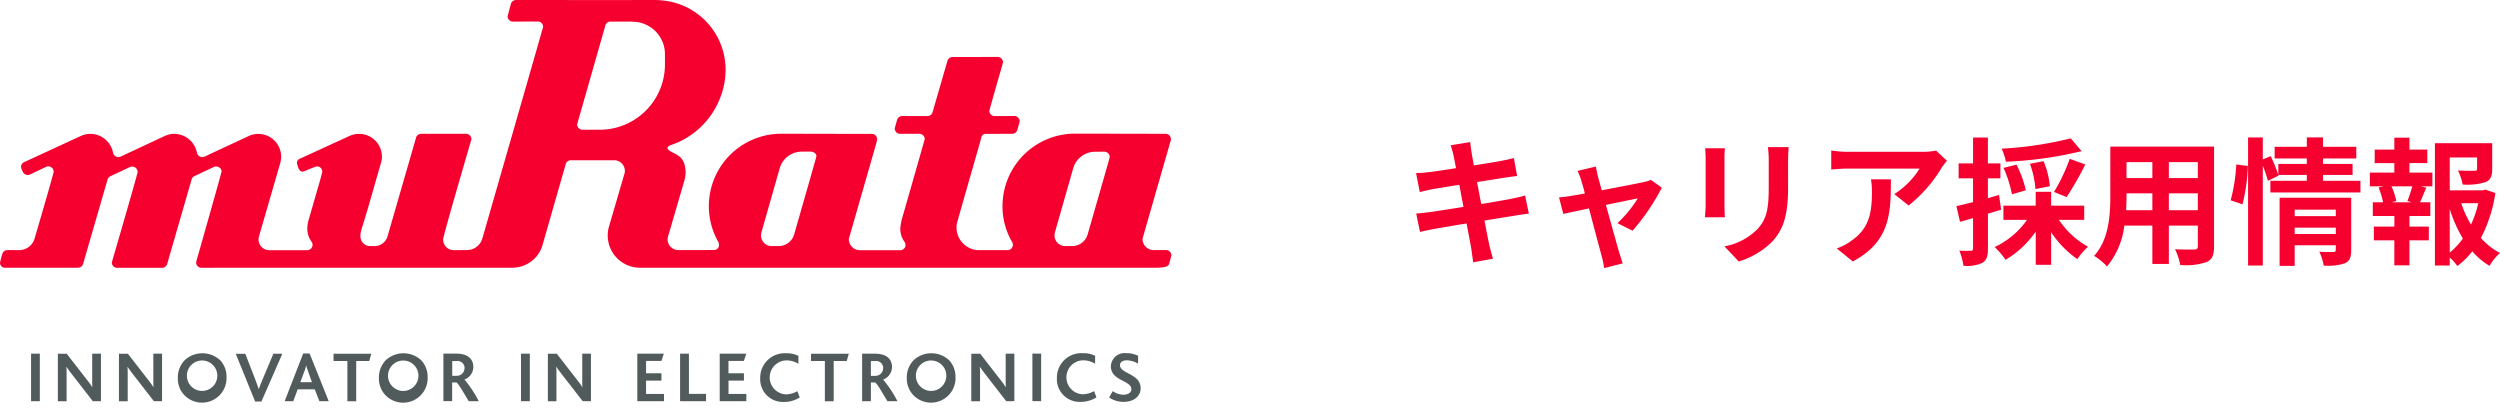 <svg xmlns="http://www.w3.org/2000/svg" width="254.72" height="42" viewBox="0 0 254.72 42">
  <g id="グループ_28405" data-name="グループ 28405" transform="translate(-37 -35)">
    <g id="グループ_27074" data-name="グループ 27074">
      <g id="グループ_25630" data-name="グループ 25630" transform="translate(-32 -35)">
        <g id="長方形_24462" data-name="長方形 24462" transform="translate(69 70)" fill="#fff" stroke="#fff" stroke-width="1" opacity="0">
          <rect width="120" height="42" stroke="none"/>
          <rect x="0.5" y="0.5" width="119" height="41" fill="none"/>
        </g>
        <g id="logo" transform="translate(69 70)">
          <path id="パス_8" data-name="パス 8" d="M150.8,45.811a.532.532,0,0,0,.043-.215.548.548,0,0,0-.55-.543l-.459,0-8.751-.016a7.389,7.389,0,0,0-7.4,7.374,7.182,7.182,0,0,0,.977,3.665.559.559,0,0,1,.082.283.547.547,0,0,1-.549.547h-3.075a2.324,2.324,0,0,1-2.122-2.311,2.529,2.529,0,0,1,.033-.392c.771-2.729,2.276-7.968,2.276-7.968l.217-.775a.45.45,0,0,1,.461-.4l2.684-.006a.554.554,0,0,0,.508-.331s.259-.876.259-.939a.547.547,0,0,0-.549-.543l-1.993.007a.546.546,0,0,1-.549-.547c0-.071,1.232-4.349,1.232-4.349s.154-.512.154-.587a.544.544,0,0,0-.547-.543l-4.583.01a.555.555,0,0,0-.519.362h0l-1.518,5.244a.544.544,0,0,1-.533.411l-2.561-.007a.546.546,0,0,0-.524.388s-.241.854-.241.877a.545.545,0,0,0,.549.547l1.963,0a.54.54,0,0,1,.543.54c0,.035-1.492,5.24-2.331,8.167a7.35,7.35,0,0,0-.155.867,2.255,2.255,0,0,0,.431,1.44.532.532,0,0,1,.1.314.54.54,0,0,1-.484.534h-4.145a1.142,1.142,0,0,1-1.151-1.091.953.953,0,0,1,.061-.265l1.476-5.142,1.223-4.259s.13-.485.13-.553a.546.546,0,0,0-.546-.543l-.778,0-8.426-.017a7.38,7.38,0,0,0-6.416,11.061,1.409,1.409,0,0,1,.051.252.506.506,0,0,1-.512.536l-3.626.008a1.1,1.1,0,0,1-1.1-1.094,1.011,1.011,0,0,1,.038-.276l.048-.194h.015l1.568-5.386a3.275,3.275,0,0,0,.165-.914c0-2.024-1.372-1.861-1.778-2.4,0,0-.279-.243.321-.452a8.145,8.145,0,0,0,4.883-4.564,7.809,7.809,0,0,0,.649-3.111,7.091,7.091,0,0,0-6.494-7.051,7.323,7.323,0,0,0-.759-.04H95.964v.01l-10.127-.01H84.121a.551.551,0,0,0-.54.447l-.324,1.21a.547.547,0,0,0,.55.543l2.523-.008a.546.546,0,0,1,.548.54c0,.028-1.564,5.474-3.117,10.877h0L80.692,55.7A1.641,1.641,0,0,1,79.108,56.9l-1.318.008a1.073,1.073,0,0,1-1.1-1.094c.031-.5,2.883-10.175,2.883-10.216a.548.548,0,0,0-.549-.543H74.455a.545.545,0,0,0-.54.452L71,55.585a1.374,1.374,0,0,1-1.232.908l-.6,0a1,1,0,0,1-.9-1.1,1.545,1.545,0,0,1,.027-.29l.059-.249.637-2.091L70.4,47.868a2.263,2.263,0,0,0,.053-.485,2.329,2.329,0,0,0-3.338-2.094l-5.013,2.3a.435.435,0,0,0-.3.485,3.035,3.035,0,0,0,.2.6c.1.136.272.283.446.229.286-.1,1.156-.5,1.378-.529a.532.532,0,0,1,.549.549c0,.058-.215.84-.215.84L62.93,54.025a3.993,3.993,0,0,0-.077.586,2.261,2.261,0,0,0,.433,1.44.53.53,0,0,1,.1.313.546.546,0,0,1-.547.547H58.979a1.094,1.094,0,0,1-1.057-1.383l2.147-7.408a2.656,2.656,0,0,0,.119-.73,2.326,2.326,0,0,0-2.331-2.323,2.285,2.285,0,0,0-1,.225l-3.744,1.744-.7.329a.69.69,0,0,1-.265.065.563.563,0,0,1-.543-.452,2.373,2.373,0,0,0-2.3-1.917,2.31,2.31,0,0,0-1,.226l-3.989,1.865-.446.209a.7.7,0,0,1-.266.065.55.55,0,0,1-.542-.437,2.373,2.373,0,0,0-2.3-1.93,2.264,2.264,0,0,0-1.006.229l-.026.007-5.722,2.642a.523.523,0,0,0-.324.5,1.769,1.769,0,0,0,.185.5.551.551,0,0,0,.5.313.575.575,0,0,0,.236-.054l1.616-.768a.539.539,0,0,1,.241-.056.551.551,0,0,1,.547.549c0,.175-1.938,6.785-1.938,6.785a1.643,1.643,0,0,1-1.585,1.2L32.3,56.9a.547.547,0,0,0-.524.388s-.2.686-.229.869a.5.5,0,0,0,.547.546H38.5l0,0h.977A.554.554,0,0,0,40,58.331h0l2.477-8.542a.586.586,0,0,1,.282-.4l1.306-.614.714-.334a.579.579,0,0,1,.232-.048.548.548,0,0,1,.55.543.441.441,0,0,1-.02.129c-.718,2.649-2.608,9.071-2.608,9.1a.548.548,0,0,0,.55.543H48.05a.545.545,0,0,0,.54-.452l2.5-8.644a.583.583,0,0,1,.221-.23l1.452-.684.563-.266a.586.586,0,0,1,.234-.048c.3,0,.6.249.546.543-.055.314-2.427,8.649-2.427,8.649s-.154.512-.154.588a.543.543,0,0,0,.547.542l2.769-.006H83.676A3.21,3.21,0,0,0,86.8,56.448l2.379-8.3a.548.548,0,0,1,.528-.4h4.4a1.094,1.094,0,0,1,1.1,1.091,1.142,1.142,0,0,1-.022.209L93.59,54.5a3.287,3.287,0,0,0,3.159,4.2H149.26c1.138,0,1.362-.189,1.411-.434,0,0,.217-.786.217-.821a.546.546,0,0,0-.547-.548l-1.249.007a1.144,1.144,0,0,1-1.146-1.09,1.109,1.109,0,0,1,.059-.267l1.777-6.187.885-3.079ZM99.29,36.924V37.9a6.649,6.649,0,0,1-6.711,6.739v-.007l-.512.007-1.178,0a.548.548,0,0,1-.547-.547l2.867-10.039a.545.545,0,0,1,.536-.434h2.218v.017h.006a3.3,3.3,0,0,1,3.321,3.288m15.418,10.493c-.045.167-.725,2.558-.725,2.558l-1.527,5.326a1.642,1.642,0,0,1-1.584,1.193l-.719,0a1.076,1.076,0,0,1-1.072-1.1,1.347,1.347,0,0,1,.023-.242l1.871-6.554a2.334,2.334,0,0,1,2.255-1.728h.932c.3,0,.629.253.548.543m29.9.007c0,.052-.553,1.968-.553,1.968l-1.708,5.945a1.641,1.641,0,0,1-1.572,1.159l-.718,0a1.077,1.077,0,0,1-1.074-1.1,1.314,1.314,0,0,1,.027-.258l1.864-6.53a2.328,2.328,0,0,1,2.253-1.723l.928-.006a.548.548,0,0,1,.549.547" transform="translate(-31.54 -31.421)" fill="#f5002f"/>
          <path id="パス_9" data-name="パス 9" d="M36.064,72.907h-.893v4.842h.893Zm6.227,4.842V72.907H41.4v2.7c0,.214,0,.493.015.706H41.4a6.462,6.462,0,0,0-.48-.677l-2.117-2.725H37.9v4.842h.893V74.9c0-.228-.007-.485-.022-.646h.015c.13.205.273.388.479.662l2.2,2.836Zm6.227,0V72.907h-.889v2.7c0,.214,0,.493.015.706h-.015a6.4,6.4,0,0,0-.479-.677l-2.117-2.725h-.908v4.842h.893V74.9c0-.228-.008-.485-.023-.646h.015c.13.205.274.388.479.662l2.2,2.836Zm6.571-2.417a2.49,2.49,0,0,0-.612-1.719,2.656,2.656,0,0,0-3.651-.045,2.528,2.528,0,0,0-.7,1.809,2.423,2.423,0,0,0,.761,1.851,2.5,2.5,0,0,0,4.2-1.9m-.951.015a1.55,1.55,0,1,1-.705-1.5,1.548,1.548,0,0,1,.705,1.5m6.638-2.432h-.915L58.7,75.67c-.134.308-.229.582-.317.84h-.015c-.088-.264-.2-.566-.309-.859L57,72.917h-.973L58,77.781h.642ZM65.5,77.749l-1.951-4.867H62.9l-1.891,4.867h.878l.45-1.212h1.734l.479,1.212Zm-1.71-1.938H62.606l.42-1.124A3.879,3.879,0,0,0,63.2,74.1h.008a4.928,4.928,0,0,0,.185.6Zm6.048-2.9H65.988v.742H67.4v4.1h.9v-4.1h1.328Zm5.737,2.424a2.49,2.49,0,0,0-.612-1.719,2.656,2.656,0,0,0-3.651-.045,2.528,2.528,0,0,0-.7,1.809,2.423,2.423,0,0,0,.767,1.852,2.5,2.5,0,0,0,4.2-1.9m-.951.015a1.55,1.55,0,1,1-.705-1.5,1.548,1.548,0,0,1,.705,1.5m6.158,2.4a11.627,11.627,0,0,0-1.452-2.2v-.007a1.389,1.389,0,0,0,.9-1.272c0-.742-.472-1.366-1.733-1.366H77.183v4.842h.893V75.838h.413c.185.059.524.662,1.276,1.91Zm-1.452-3.373a.783.783,0,0,1-.8.787h-.45V73.657h.446a.713.713,0,0,1,.811.72m6.648-1.47h-.9v4.842h.9Zm6.227,4.842V72.907h-.885v2.7c0,.214,0,.493.015.706h-.015a6.3,6.3,0,0,0-.479-.677l-2.117-2.725h-.908v4.842H88.7V74.9c0-.228-.007-.485-.022-.646H88.7c.13.205.273.388.479.662l2.2,2.836Zm7.443,0v-.742H97.832V75.649H99.4v-.744H97.832V73.648H99.4l.244-.742H96.94v4.842Zm4.281,0V77h-1.741V72.907h-.9v4.842Zm4.109,0v-.742h-1.816V75.649h1.571v-.744h-1.576V73.648h1.571l.244-.742h-2.707v4.842Zm5.443-.382-.243-.639a2.457,2.457,0,0,1-1.195.323,1.732,1.732,0,0,1,.065-3.46,2.3,2.3,0,0,1,1.232.346l.007-.809a2.7,2.7,0,0,0-1.262-.264,2.487,2.487,0,0,0-2.633,2.513,2.316,2.316,0,0,0,2.449,2.447,2.985,2.985,0,0,0,1.578-.456m5-4.458h-3.85v.742h1.409v4.1h.9v-4.1h1.328Zm4.956,4.842a11.61,11.61,0,0,0-1.453-2.2v-.007a1.389,1.389,0,0,0,.9-1.272c0-.742-.472-1.366-1.734-1.366h-1.313v4.842h.893V75.838h.413c.184.059.523.662,1.275,1.91Zm-1.458-3.374a.783.783,0,0,1-.8.787h-.45V73.657h.442a.713.713,0,0,1,.811.719m7.369.955a2.494,2.494,0,0,0-.612-1.719,2.656,2.656,0,0,0-3.651-.045,2.528,2.528,0,0,0-.7,1.809,2.425,2.425,0,0,0,.767,1.852,2.5,2.5,0,0,0,4.2-1.9m-.951.015a1.551,1.551,0,1,1-.706-1.5,1.548,1.548,0,0,1,.706,1.5m6.944,2.4V72.907h-.885v2.7c0,.214,0,.493.015.706h-.015a6.3,6.3,0,0,0-.479-.677l-2.117-2.725h-.908v4.842h.893V74.9c0-.228-.008-.485-.023-.646h.015c.134.205.274.388.48.662l2.2,2.836Zm2.73-4.842h-.893v4.842h.893Zm5.635,4.458-.243-.639a2.457,2.457,0,0,1-1.195.323,1.732,1.732,0,0,1,.065-3.46,2.3,2.3,0,0,1,1.232.346l.007-.809a2.708,2.708,0,0,0-1.262-.264,2.487,2.487,0,0,0-2.633,2.513,2.316,2.316,0,0,0,2.449,2.447,2.987,2.987,0,0,0,1.578-.456m4.5-.934c0-1.507-2.1-1.454-2.1-2.351,0-.323.31-.492.7-.492a2.337,2.337,0,0,1,1.136.338l.014-.793a2.5,2.5,0,0,0-1.195-.272,1.4,1.4,0,0,0-1.585,1.329,1.246,1.246,0,0,0,.317.867c.59.662,1.77.786,1.77,1.477,0,.4-.428.558-.8.558a1.939,1.939,0,0,1-1.1-.367l-.362.654a2.6,2.6,0,0,0,1.5.441c.959,0,1.711-.536,1.711-1.389" transform="translate(-32.006 -36.871)" fill="#525b5c"/>
        </g>
      </g>
      <path id="パス_5475" data-name="パス 5475" d="M5.1-10c.042.224.14.686.252,1.274-1.2.2-2.282.35-2.772.406-.434.056-.854.084-1.3.1l.378,1.932c.476-.126.84-.2,1.288-.294.434-.07,1.512-.252,2.744-.448.126.714.28,1.5.42,2.254-1.414.224-2.716.434-3.36.518-.448.056-1.078.14-1.456.154L1.68-2.226c.322-.084.8-.182,1.4-.294S5-2.856,6.426-3.094C6.65-1.918,6.832-.952,6.9-.546s.126.9.2,1.414L9.114.5C8.988.056,8.848-.448,8.75-.868s-.28-1.372-.5-2.52c1.232-.2,2.366-.378,3.038-.49.532-.084,1.106-.182,1.484-.21L12.39-5.936c-.364.112-.882.224-1.428.336-.63.126-1.778.322-3.038.532-.154-.77-.294-1.54-.434-2.24,1.162-.182,2.226-.35,2.8-.448.42-.056.98-.14,1.288-.168l-.336-1.834c-.336.1-.868.21-1.316.294-.5.1-1.568.266-2.758.462-.112-.63-.2-1.092-.224-1.288-.07-.336-.112-.812-.154-1.092l-1.974.322C4.914-10.724,5.012-10.4,5.1-10ZM19.6-8.89l-1.876.448a4.9,4.9,0,0,1,.392.994c.1.308.224.756.364,1.3-.644.126-1.148.21-1.344.238-.462.084-.84.126-1.288.168l.434,1.68c.42-.1,1.442-.308,2.618-.56.5,1.9,1.078,4.088,1.288,4.844a8.024,8.024,0,0,1,.252,1.232l1.9-.476C22.232.7,22.05.07,21.966-.168c-.21-.728-.812-2.884-1.344-4.816,1.512-.308,2.912-.6,3.248-.658A12.428,12.428,0,0,1,21.8-3.122l1.54.77A22.036,22.036,0,0,0,26.32-6.734l-1.12-.8a2.669,2.669,0,0,1-.714.224c-.546.126-2.506.5-4.284.84-.154-.546-.28-1.022-.378-1.358C19.74-8.19,19.656-8.568,19.6-8.89Zm19.642-1.974H37.128a9.876,9.876,0,0,1,.084,1.4V-6.8c0,2.184-.182,3.234-1.148,4.284A6.334,6.334,0,0,1,32.7-.756L34.16.784a8.243,8.243,0,0,0,3.4-2.016c1.036-1.148,1.624-2.45,1.624-5.46V-9.464C39.186-10.024,39.214-10.472,39.242-10.864Zm-6.5.112H30.73a9.941,9.941,0,0,1,.056,1.078v4.718c0,.42-.056.966-.07,1.232h2.03c-.028-.322-.042-.868-.042-1.218V-9.674C32.7-10.122,32.718-10.43,32.746-10.752ZM55.37-9.478l-1.106-1.036a7.22,7.22,0,0,1-1.428.126H45.29a11.1,11.1,0,0,1-1.708-.14v1.946c.658-.056,1.12-.1,1.708-.1h7.294a8.326,8.326,0,0,1-2.576,2.6l1.456,1.162a14.259,14.259,0,0,0,3.36-3.836A7.049,7.049,0,0,1,55.37-9.478Zm-5.712,1.89h-2.03a7.761,7.761,0,0,1,.1,1.26c0,2.3-.336,3.78-2.114,5.012a5.532,5.532,0,0,1-1.47.77L45.78.784C49.588-1.26,49.658-4.116,49.658-7.588ZM67.984-11.76a37.587,37.587,0,0,1-7.042,1.05,5.687,5.687,0,0,1,.434,1.33,39.57,39.57,0,0,0,7.714-1.078Zm-.42,5.978a30.994,30.994,0,0,0,1.9-3.318l-1.582-.574A18.293,18.293,0,0,1,66.276-6.3ZM65.856-6.888a8.518,8.518,0,0,0-.644-2.548l-1.386.266a9.32,9.32,0,0,1,.56,2.576Zm-2.45.42a10.67,10.67,0,0,0-.952-2.618l-1.316.336a12.265,12.265,0,0,1,.854,2.688Zm-2.73.476-1.134.322V-7.686h1.274V-9.212H59.542v-2.632H58.03v2.632H56.56v1.526h1.47v2.422c-.63.154-1.218.308-1.694.406l.364,1.6c.406-.112.868-.238,1.33-.378V-.546c0,.182-.07.238-.238.238A11.31,11.31,0,0,1,56.63-.322a6.193,6.193,0,0,1,.42,1.54A3.631,3.631,0,0,0,59,.91c.42-.266.546-.686.546-1.456V-4.088c.448-.126.9-.266,1.344-.406Zm8.68,2.534V-4.9H65.982V-6.314H64.414V-4.9h-3.29v1.442h2.408a8.357,8.357,0,0,1-3.3,2.772,7.561,7.561,0,0,1,1.106,1.3,9.7,9.7,0,0,0,3.08-2.884V1.12h1.568V-2.2A10.215,10.215,0,0,0,68.656.546a6.255,6.255,0,0,1,1.092-1.26A8.545,8.545,0,0,1,66.78-3.458Zm8.624-.98V-6.16h2.954v1.722Zm-4.354,0c.028-.518.042-1.022.042-1.47V-6.16H76.3v1.722Zm2.674-4.9v1.624H73.668V-9.338Zm4.634,1.624H77.98V-9.338h2.954Zm1.652-3.206H72.016v5c0,1.96-.126,4.452-1.652,6.132A6.15,6.15,0,0,1,71.68,1.288,8.017,8.017,0,0,0,73.444-2.87H76.3V1.036h1.68V-2.87h2.954v2.1c0,.252-.1.336-.364.336s-1.176.014-1.96-.028a6.294,6.294,0,0,1,.532,1.6A6.5,6.5,0,0,0,81.83.84c.56-.252.756-.7.756-1.6Zm2.9,5.88a18.9,18.9,0,0,0,.546-3.906L84.854-9.1a18.307,18.307,0,0,1-.574,3.654ZM90.8-2.016V-2.66H94.99v.644ZM94.99-4.494v.658H90.8v-.658Zm1.568-1.218H89.264V1.232H90.8v-2.1H94.99v.462c0,.168-.07.224-.266.224s-.84.014-1.414-.028A5.518,5.518,0,0,1,93.758,1.2,5.358,5.358,0,0,0,95.914.966c.5-.224.644-.616.644-1.344Zm-2.87-1.722v-.6H96.7v-1.12h-3.01v-.56h3.388v-1.19H93.688v-.952H92.036v.952H88.76v1.19h3.276v.56h-2.9V-8.05a16.7,16.7,0,0,0-.784-1.9l-.8.336v-2.24h-1.5V1.2h1.5V-8.974a11.705,11.705,0,0,1,.518,1.54l1.092-.532-.028-.07h2.9v.6h-3.71v1.19H97.5v-1.19Zm9.044,2.184H100.7l.448-.126a5.983,5.983,0,0,0-.49-1.5h2.128a14.446,14.446,0,0,1-.5,1.5Zm-.238-3.99h1.82v-1.372h-1.82V-11.83h-1.54v1.218h-2V-9.24h2v.966H98.462v1.4h1.386l-.5.126a7.976,7.976,0,0,1,.462,1.5h-1.05v1.4h2.2v1.078H98.868v1.4h2.086V1.176h1.54V-1.372h1.974v-1.4h-1.974V-3.85h2.128v-1.4h-1.05c.2-.42.406-.966.644-1.484l-.546-.14h1.162v-1.4h-2.338Zm4.1,4.662a13.847,13.847,0,0,0,1.344,3.024A7.254,7.254,0,0,1,106.6-.126Zm2.912-.574a10.172,10.172,0,0,1-.742,2.17,10.535,10.535,0,0,1-.994-2.17Zm.742-1.386-.28.07H106.6V-9.814h2.786v1.148c0,.154-.07.2-.28.21s-.98,0-1.666-.028a5.711,5.711,0,0,1,.476,1.428,6.489,6.489,0,0,0,2.31-.238c.546-.224.7-.63.7-1.344V-11.27h-5.838V1.2H106.6V.378a4.831,4.831,0,0,1,.77.868,7.728,7.728,0,0,0,1.526-1.5,7.356,7.356,0,0,0,1.75,1.484A5.758,5.758,0,0,1,111.72-.084a6.754,6.754,0,0,1-1.946-1.526,14.3,14.3,0,0,0,1.47-4.578Z" transform="translate(180 60.858)" fill="#f5002f"/>
    </g>
  </g>
</svg>
